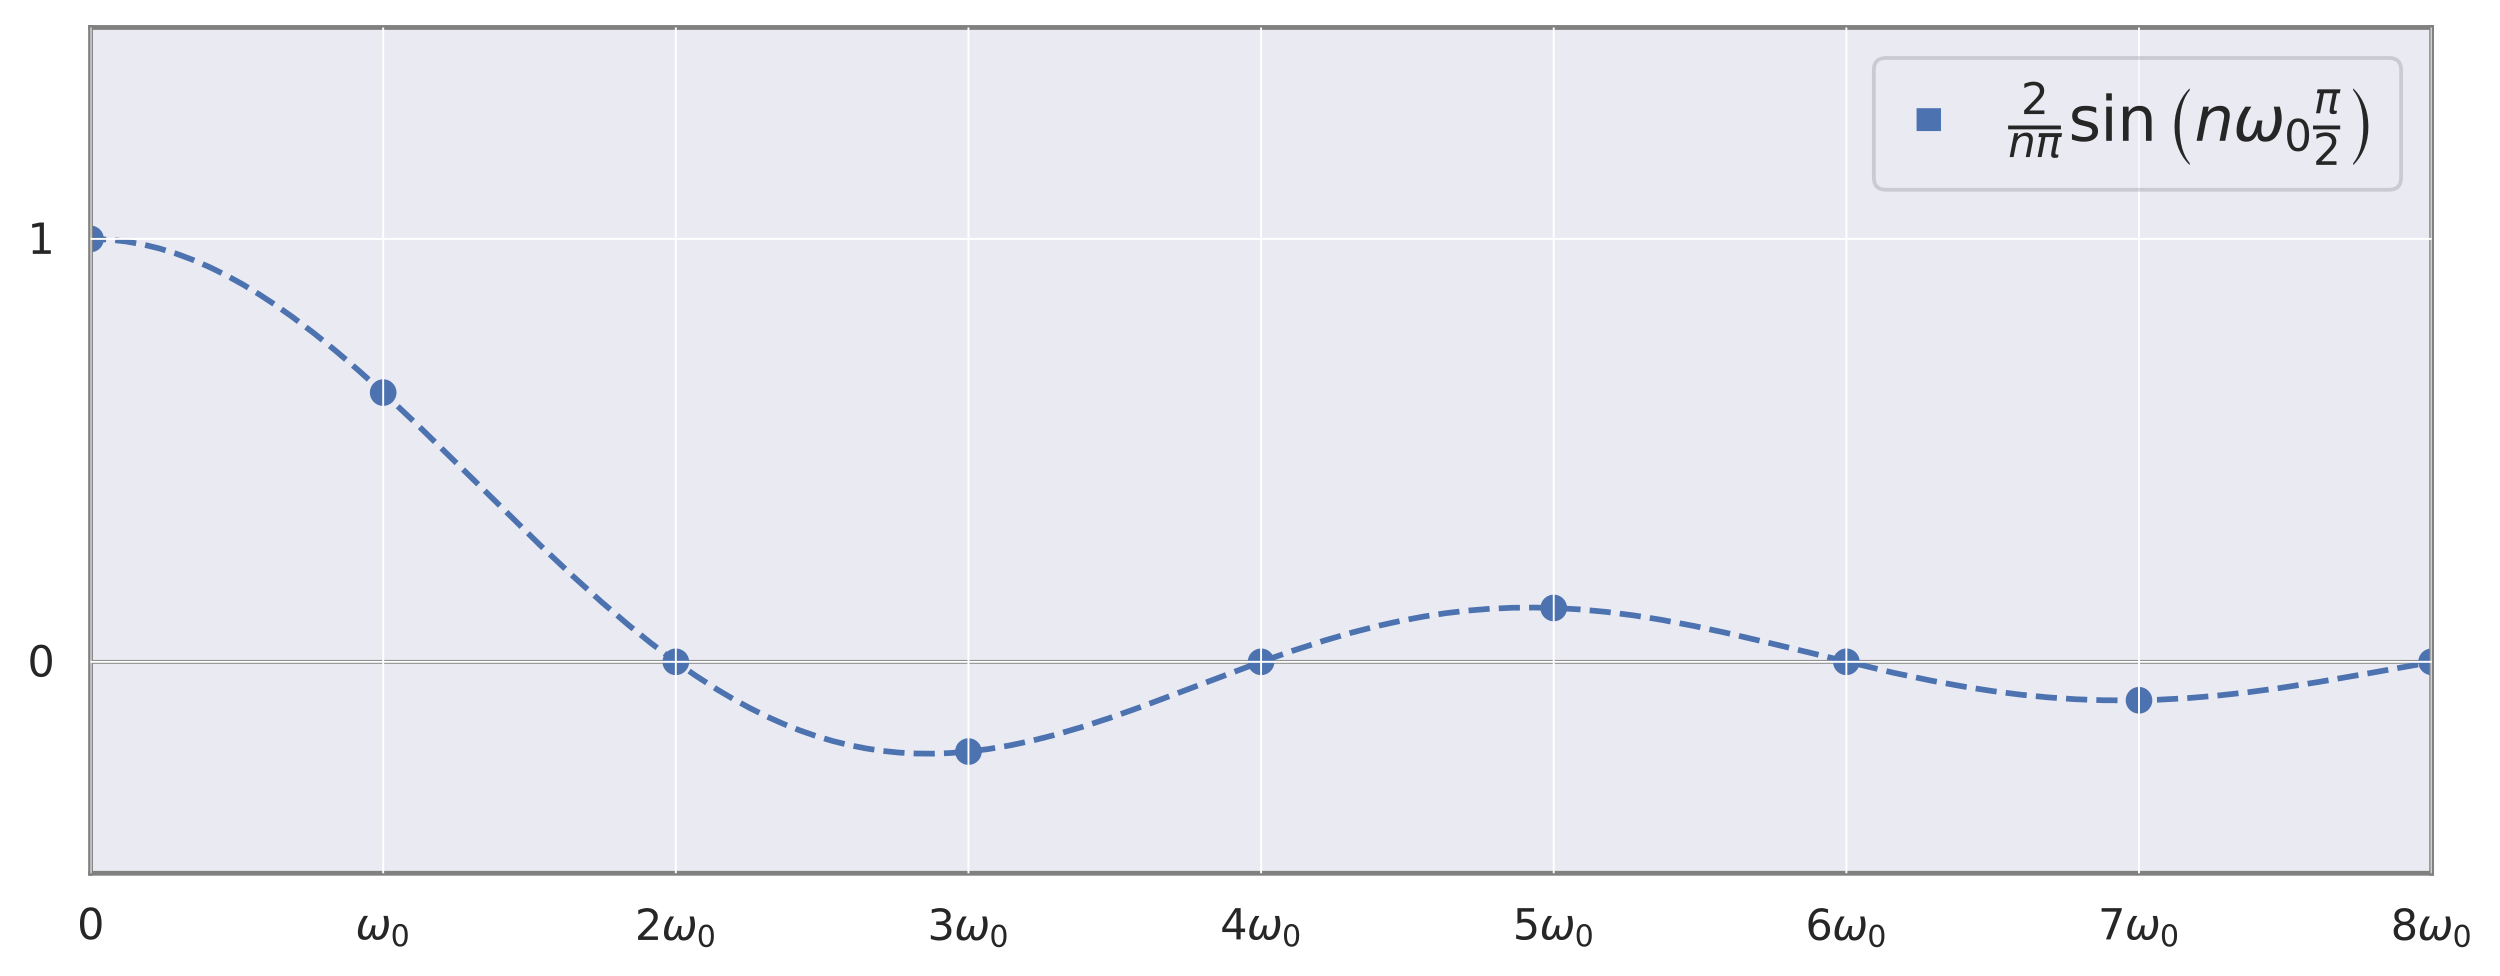 <?xml version="1.0" encoding="utf-8" standalone="no"?>
<!DOCTYPE svg PUBLIC "-//W3C//DTD SVG 1.1//EN"
  "http://www.w3.org/Graphics/SVG/1.1/DTD/svg11.dtd">
<svg xmlns:xlink="http://www.w3.org/1999/xlink" width="655.465pt" height="255.89pt" viewBox="0 0 655.465 255.89" xmlns="http://www.w3.org/2000/svg" version="1.1">
 <defs>
  <style type="text/css">*{stroke-linejoin: round; stroke-linecap: butt}</style>
 </defs>
 <g id="figure_1">
  <g id="patch_1">
   <path d="M 0 255.89 
L 655.465 255.89 
L 655.465 0 
L 0 0 
z
" style="fill: #ffffff"/>
  </g>
  <g id="axes_1">
   <g id="patch_2">
    <path d="M 23.74 228.96 
L 637.54 228.96 
L 637.54 7.2 
L 23.74 7.2 
z
" style="fill: #eaeaf2"/>
   </g>
   <g id="line2d_1">
    <path d="M 23.74 173.52 
L 637.54 173.52 
" clip-path="url(#p75a32e670d)" style="fill: none; stroke: #808080; stroke-linecap: round"/>
   </g>
   <g id="line2d_2">
    <path d="M -1 67.324 
L 2.749 66.022 
L 7.092 64.774 
L 11.435 63.809 
L 15.778 63.13 
L 20.121 62.741 
L 24.464 62.644 
L 28.807 62.839 
L 33.15 63.325 
L 37.493 64.099 
L 41.836 65.159 
L 46.179 66.499 
L 50.522 68.113 
L 54.865 69.993 
L 59.208 72.13 
L 63.551 74.515 
L 67.894 77.136 
L 72.237 79.981 
L 76.58 83.036 
L 82.371 87.413 
L 88.162 92.104 
L 93.952 97.069 
L 101.191 103.601 
L 109.877 111.808 
L 121.458 123.137 
L 141.726 143.044 
L 150.412 151.237 
L 157.65 157.769 
L 164.889 163.959 
L 170.68 168.622 
L 176.47 172.997 
L 182.261 177.061 
L 188.052 180.789 
L 192.395 183.355 
L 196.738 185.717 
L 201.081 187.869 
L 205.424 189.807 
L 209.767 191.529 
L 214.11 193.034 
L 218.453 194.321 
L 222.796 195.39 
L 227.139 196.245 
L 231.482 196.889 
L 235.825 197.325 
L 240.168 197.559 
L 244.511 197.598 
L 248.854 197.449 
L 253.197 197.121 
L 258.988 196.418 
L 264.779 195.436 
L 270.569 194.199 
L 276.36 192.735 
L 283.599 190.63 
L 290.837 188.274 
L 299.523 185.202 
L 312.552 180.307 
L 329.924 173.779 
L 338.61 170.726 
L 347.296 167.922 
L 354.535 165.826 
L 361.773 163.985 
L 367.564 162.715 
L 373.355 161.635 
L 379.145 160.755 
L 384.936 160.079 
L 390.727 159.61 
L 396.518 159.348 
L 402.308 159.29 
L 408.099 159.431 
L 413.89 159.762 
L 421.128 160.429 
L 428.367 161.353 
L 435.605 162.508 
L 444.291 164.15 
L 452.977 166.016 
L 464.559 168.737 
L 496.407 176.379 
L 506.541 178.496 
L 515.227 180.078 
L 522.466 181.201 
L 529.704 182.125 
L 536.943 182.838 
L 544.181 183.329 
L 551.419 183.594 
L 558.658 183.635 
L 565.896 183.456 
L 573.135 183.066 
L 580.373 182.48 
L 589.059 181.543 
L 597.745 180.385 
L 607.879 178.811 
L 620.908 176.549 
L 654.205 170.646 
L 656.465 170.286 
L 656.465 170.286 
" clip-path="url(#p75a32e670d)" style="fill: none; stroke-dasharray: 5.55,2.4; stroke-dashoffset: 0; stroke: #4c72b0; stroke-width: 1.5"/>
   </g>
   <g id="line2d_3">
    <defs>
     <path id="m15e7d05003" d="M 0 3 
C 0.796 3 1.559 2.684 2.121 2.121 
C 2.684 1.559 3 0.796 3 0 
C 3 -0.796 2.684 -1.559 2.121 -2.121 
C 1.559 -2.684 0.796 -3 0 -3 
C -0.796 -3 -1.559 -2.684 -2.121 -2.121 
C -2.684 -1.559 -3 -0.796 -3 0 
C -3 0.796 -2.684 1.559 -2.121 2.121 
C -1.559 2.684 -0.796 3 0 3 
z
" style="stroke: #4c72b0"/>
    </defs>
    <g clip-path="url(#p75a32e670d)">
     <use xlink:href="#m15e7d05003" x="23.74" y="62.64" style="fill: #4c72b0; stroke: #4c72b0"/>
    </g>
   </g>
   <g id="line2d_4">
    <g clip-path="url(#p75a32e670d)">
     <use xlink:href="#m15e7d05003" x="100.465" y="102.932" style="fill: #4c72b0; stroke: #4c72b0"/>
     <use xlink:href="#m15e7d05003" x="177.19" y="173.52" style="fill: #4c72b0; stroke: #4c72b0"/>
     <use xlink:href="#m15e7d05003" x="253.915" y="197.049" style="fill: #4c72b0; stroke: #4c72b0"/>
     <use xlink:href="#m15e7d05003" x="330.64" y="173.52" style="fill: #4c72b0; stroke: #4c72b0"/>
     <use xlink:href="#m15e7d05003" x="407.365" y="159.402" style="fill: #4c72b0; stroke: #4c72b0"/>
     <use xlink:href="#m15e7d05003" x="484.09" y="173.52" style="fill: #4c72b0; stroke: #4c72b0"/>
     <use xlink:href="#m15e7d05003" x="560.815" y="183.604" style="fill: #4c72b0; stroke: #4c72b0"/>
     <use xlink:href="#m15e7d05003" x="637.54" y="173.52" style="fill: #4c72b0; stroke: #4c72b0"/>
     <use xlink:href="#m15e7d05003" x="714.265" y="165.677" style="fill: #4c72b0; stroke: #4c72b0"/>
    </g>
   </g>
   <g id="patch_3">
    <path d="M 23.74 228.96 
L 23.74 7.2 
" style="fill: none; stroke: #808080; stroke-width: 1.25; stroke-linejoin: miter; stroke-linecap: square"/>
   </g>
   <g id="patch_4">
    <path d="M 637.54 228.96 
L 637.54 7.2 
" style="fill: none; stroke: #808080; stroke-width: 1.25; stroke-linejoin: miter; stroke-linecap: square"/>
   </g>
   <g id="patch_5">
    <path d="M 23.74 228.96 
L 637.54 228.96 
" style="fill: none; stroke: #808080; stroke-width: 1.25; stroke-linejoin: miter; stroke-linecap: square"/>
   </g>
   <g id="patch_6">
    <path d="M 23.74 7.2 
L 637.54 7.2 
" style="fill: none; stroke: #808080; stroke-width: 1.25; stroke-linejoin: miter; stroke-linecap: square"/>
   </g>
   <g id="matplotlib.axis_1">
    <g id="xtick_1">
     <g id="line2d_5">
      <path d="M 23.74 228.96 
L 23.74 7.2 
" clip-path="url(#p75a32e670d)" style="fill: none; stroke: #ffffff; stroke-width: 0.5; stroke-linecap: round"/>
     </g>
     <g id="text_1">
      <!-- $0$ -->
      <g style="fill: #262626" transform="translate(20.22 246.315) scale(0.11 -0.11)">
       <defs>
        <path id="DejaVuSans-30" d="M 2034 4250 
Q 1547 4250 1301 3770 
Q 1056 3291 1056 2328 
Q 1056 1369 1301 889 
Q 1547 409 2034 409 
Q 2525 409 2770 889 
Q 3016 1369 3016 2328 
Q 3016 3291 2770 3770 
Q 2525 4250 2034 4250 
z
M 2034 4750 
Q 2819 4750 3233 4129 
Q 3647 3509 3647 2328 
Q 3647 1150 3233 529 
Q 2819 -91 2034 -91 
Q 1250 -91 836 529 
Q 422 1150 422 2328 
Q 422 3509 836 4129 
Q 1250 4750 2034 4750 
z
" transform="scale(0.016)"/>
       </defs>
       <use xlink:href="#DejaVuSans-30" transform="translate(0 0.781)"/>
      </g>
     </g>
    </g>
    <g id="xtick_2">
     <g id="line2d_6">
      <path d="M 100.465 228.96 
L 100.465 7.2 
" clip-path="url(#p75a32e670d)" style="fill: none; stroke: #ffffff; stroke-width: 0.5; stroke-linecap: round"/>
     </g>
     <g id="text_2">
      <!-- $\omega_0$ -->
      <g style="fill: #262626" transform="translate(93.205 246.315) scale(0.11 -0.11)">
       <defs>
        <path id="DejaVuSans-Oblique-3c9" d="M 1369 -91 
Q 72 -91 434 1766 
Q 575 2500 1256 3500 
L 1875 3500 
Q 1231 2500 1088 1750 
Q 819 397 1519 397 
Q 2166 397 2478 2078 
L 3009 2078 
Q 2669 388 3316 397 
Q 4013 403 4275 1750 
Q 4419 2500 4169 3500 
L 4788 3500 
Q 5075 2500 4934 1766 
Q 4578 -94 3278 -91 
Q 2428 -88 2503 844 
Q 2194 -91 1369 -91 
z
" transform="scale(0.016)"/>
       </defs>
       <use xlink:href="#DejaVuSans-Oblique-3c9" transform="translate(0 0.312)"/>
       <use xlink:href="#DejaVuSans-30" transform="translate(83.74 -16.094) scale(0.7)"/>
      </g>
     </g>
    </g>
    <g id="xtick_3">
     <g id="line2d_7">
      <path d="M 177.19 228.96 
L 177.19 7.2 
" clip-path="url(#p75a32e670d)" style="fill: none; stroke: #ffffff; stroke-width: 0.5; stroke-linecap: round"/>
     </g>
     <g id="text_3">
      <!-- $2\omega_0$ -->
      <g style="fill: #262626" transform="translate(166.465 246.523) scale(0.11 -0.11)">
       <defs>
        <path id="DejaVuSans-32" d="M 1228 531 
L 3431 531 
L 3431 0 
L 469 0 
L 469 531 
Q 828 903 1448 1529 
Q 2069 2156 2228 2338 
Q 2531 2678 2651 2914 
Q 2772 3150 2772 3378 
Q 2772 3750 2511 3984 
Q 2250 4219 1831 4219 
Q 1534 4219 1204 4116 
Q 875 4013 500 3803 
L 500 4441 
Q 881 4594 1212 4672 
Q 1544 4750 1819 4750 
Q 2544 4750 2975 4387 
Q 3406 4025 3406 3419 
Q 3406 3131 3298 2873 
Q 3191 2616 2906 2266 
Q 2828 2175 2409 1742 
Q 1991 1309 1228 531 
z
" transform="scale(0.016)"/>
       </defs>
       <use xlink:href="#DejaVuSans-32" transform="translate(0 0.781)"/>
       <use xlink:href="#DejaVuSans-Oblique-3c9" transform="translate(63.623 0.781)"/>
       <use xlink:href="#DejaVuSans-30" transform="translate(147.363 -15.625) scale(0.7)"/>
      </g>
     </g>
    </g>
    <g id="xtick_4">
     <g id="line2d_8">
      <path d="M 253.915 228.96 
L 253.915 7.2 
" clip-path="url(#p75a32e670d)" style="fill: none; stroke: #ffffff; stroke-width: 0.5; stroke-linecap: round"/>
     </g>
     <g id="text_4">
      <!-- $3\omega_0$ -->
      <g style="fill: #262626" transform="translate(243.19 246.523) scale(0.11 -0.11)">
       <defs>
        <path id="DejaVuSans-33" d="M 2597 2516 
Q 3050 2419 3304 2112 
Q 3559 1806 3559 1356 
Q 3559 666 3084 287 
Q 2609 -91 1734 -91 
Q 1441 -91 1130 -33 
Q 819 25 488 141 
L 488 750 
Q 750 597 1062 519 
Q 1375 441 1716 441 
Q 2309 441 2620 675 
Q 2931 909 2931 1356 
Q 2931 1769 2642 2001 
Q 2353 2234 1838 2234 
L 1294 2234 
L 1294 2753 
L 1863 2753 
Q 2328 2753 2575 2939 
Q 2822 3125 2822 3475 
Q 2822 3834 2567 4026 
Q 2313 4219 1838 4219 
Q 1578 4219 1281 4162 
Q 984 4106 628 3988 
L 628 4550 
Q 988 4650 1302 4700 
Q 1616 4750 1894 4750 
Q 2613 4750 3031 4423 
Q 3450 4097 3450 3541 
Q 3450 3153 3228 2886 
Q 3006 2619 2597 2516 
z
" transform="scale(0.016)"/>
       </defs>
       <use xlink:href="#DejaVuSans-33" transform="translate(0 0.781)"/>
       <use xlink:href="#DejaVuSans-Oblique-3c9" transform="translate(63.623 0.781)"/>
       <use xlink:href="#DejaVuSans-30" transform="translate(147.363 -15.625) scale(0.7)"/>
      </g>
     </g>
    </g>
    <g id="xtick_5">
     <g id="line2d_9">
      <path d="M 330.64 228.96 
L 330.64 7.2 
" clip-path="url(#p75a32e670d)" style="fill: none; stroke: #ffffff; stroke-width: 0.5; stroke-linecap: round"/>
     </g>
     <g id="text_5">
      <!-- $4\omega_0$ -->
      <g style="fill: #262626" transform="translate(319.915 246.315) scale(0.11 -0.11)">
       <defs>
        <path id="DejaVuSans-34" d="M 2419 4116 
L 825 1625 
L 2419 1625 
L 2419 4116 
z
M 2253 4666 
L 3047 4666 
L 3047 1625 
L 3713 1625 
L 3713 1100 
L 3047 1100 
L 3047 0 
L 2419 0 
L 2419 1100 
L 313 1100 
L 313 1709 
L 2253 4666 
z
" transform="scale(0.016)"/>
       </defs>
       <use xlink:href="#DejaVuSans-34" transform="translate(0 0.094)"/>
       <use xlink:href="#DejaVuSans-Oblique-3c9" transform="translate(63.623 0.094)"/>
       <use xlink:href="#DejaVuSans-30" transform="translate(147.363 -16.312) scale(0.7)"/>
      </g>
     </g>
    </g>
    <g id="xtick_6">
     <g id="line2d_10">
      <path d="M 407.365 228.96 
L 407.365 7.2 
" clip-path="url(#p75a32e670d)" style="fill: none; stroke: #ffffff; stroke-width: 0.5; stroke-linecap: round"/>
     </g>
     <g id="text_6">
      <!-- $5\omega_0$ -->
      <g style="fill: #262626" transform="translate(396.64 246.315) scale(0.11 -0.11)">
       <defs>
        <path id="DejaVuSans-35" d="M 691 4666 
L 3169 4666 
L 3169 4134 
L 1269 4134 
L 1269 2991 
Q 1406 3038 1543 3061 
Q 1681 3084 1819 3084 
Q 2600 3084 3056 2656 
Q 3513 2228 3513 1497 
Q 3513 744 3044 326 
Q 2575 -91 1722 -91 
Q 1428 -91 1123 -41 
Q 819 9 494 109 
L 494 744 
Q 775 591 1075 516 
Q 1375 441 1709 441 
Q 2250 441 2565 725 
Q 2881 1009 2881 1497 
Q 2881 1984 2565 2268 
Q 2250 2553 1709 2553 
Q 1456 2553 1204 2497 
Q 953 2441 691 2322 
L 691 4666 
z
" transform="scale(0.016)"/>
       </defs>
       <use xlink:href="#DejaVuSans-35" transform="translate(0 0.094)"/>
       <use xlink:href="#DejaVuSans-Oblique-3c9" transform="translate(63.623 0.094)"/>
       <use xlink:href="#DejaVuSans-30" transform="translate(147.363 -16.312) scale(0.7)"/>
      </g>
     </g>
    </g>
    <g id="xtick_7">
     <g id="line2d_11">
      <path d="M 484.09 228.96 
L 484.09 7.2 
" clip-path="url(#p75a32e670d)" style="fill: none; stroke: #ffffff; stroke-width: 0.5; stroke-linecap: round"/>
     </g>
     <g id="text_7">
      <!-- $6\omega_0$ -->
      <g style="fill: #262626" transform="translate(473.365 246.523) scale(0.11 -0.11)">
       <defs>
        <path id="DejaVuSans-36" d="M 2113 2584 
Q 1688 2584 1439 2293 
Q 1191 2003 1191 1497 
Q 1191 994 1439 701 
Q 1688 409 2113 409 
Q 2538 409 2786 701 
Q 3034 994 3034 1497 
Q 3034 2003 2786 2293 
Q 2538 2584 2113 2584 
z
M 3366 4563 
L 3366 3988 
Q 3128 4100 2886 4159 
Q 2644 4219 2406 4219 
Q 1781 4219 1451 3797 
Q 1122 3375 1075 2522 
Q 1259 2794 1537 2939 
Q 1816 3084 2150 3084 
Q 2853 3084 3261 2657 
Q 3669 2231 3669 1497 
Q 3669 778 3244 343 
Q 2819 -91 2113 -91 
Q 1303 -91 875 529 
Q 447 1150 447 2328 
Q 447 3434 972 4092 
Q 1497 4750 2381 4750 
Q 2619 4750 2861 4703 
Q 3103 4656 3366 4563 
z
" transform="scale(0.016)"/>
       </defs>
       <use xlink:href="#DejaVuSans-36" transform="translate(0 0.781)"/>
       <use xlink:href="#DejaVuSans-Oblique-3c9" transform="translate(63.623 0.781)"/>
       <use xlink:href="#DejaVuSans-30" transform="translate(147.363 -15.625) scale(0.7)"/>
      </g>
     </g>
    </g>
    <g id="xtick_8">
     <g id="line2d_12">
      <path d="M 560.815 228.96 
L 560.815 7.2 
" clip-path="url(#p75a32e670d)" style="fill: none; stroke: #ffffff; stroke-width: 0.5; stroke-linecap: round"/>
     </g>
     <g id="text_8">
      <!-- $7\omega_0$ -->
      <g style="fill: #262626" transform="translate(550.09 246.315) scale(0.11 -0.11)">
       <defs>
        <path id="DejaVuSans-37" d="M 525 4666 
L 3525 4666 
L 3525 4397 
L 1831 0 
L 1172 0 
L 2766 4134 
L 525 4134 
L 525 4666 
z
" transform="scale(0.016)"/>
       </defs>
       <use xlink:href="#DejaVuSans-37" transform="translate(0 0.094)"/>
       <use xlink:href="#DejaVuSans-Oblique-3c9" transform="translate(63.623 0.094)"/>
       <use xlink:href="#DejaVuSans-30" transform="translate(147.363 -16.312) scale(0.7)"/>
      </g>
     </g>
    </g>
    <g id="xtick_9">
     <g id="line2d_13">
      <path d="M 637.54 228.96 
L 637.54 7.2 
" clip-path="url(#p75a32e670d)" style="fill: none; stroke: #ffffff; stroke-width: 0.5; stroke-linecap: round"/>
     </g>
     <g id="text_9">
      <!-- $8\omega_0$ -->
      <g style="fill: #262626" transform="translate(626.815 246.523) scale(0.11 -0.11)">
       <defs>
        <path id="DejaVuSans-38" d="M 2034 2216 
Q 1584 2216 1326 1975 
Q 1069 1734 1069 1313 
Q 1069 891 1326 650 
Q 1584 409 2034 409 
Q 2484 409 2743 651 
Q 3003 894 3003 1313 
Q 3003 1734 2745 1975 
Q 2488 2216 2034 2216 
z
M 1403 2484 
Q 997 2584 770 2862 
Q 544 3141 544 3541 
Q 544 4100 942 4425 
Q 1341 4750 2034 4750 
Q 2731 4750 3128 4425 
Q 3525 4100 3525 3541 
Q 3525 3141 3298 2862 
Q 3072 2584 2669 2484 
Q 3125 2378 3379 2068 
Q 3634 1759 3634 1313 
Q 3634 634 3220 271 
Q 2806 -91 2034 -91 
Q 1263 -91 848 271 
Q 434 634 434 1313 
Q 434 1759 690 2068 
Q 947 2378 1403 2484 
z
M 1172 3481 
Q 1172 3119 1398 2916 
Q 1625 2713 2034 2713 
Q 2441 2713 2670 2916 
Q 2900 3119 2900 3481 
Q 2900 3844 2670 4047 
Q 2441 4250 2034 4250 
Q 1625 4250 1398 4047 
Q 1172 3844 1172 3481 
z
" transform="scale(0.016)"/>
       </defs>
       <use xlink:href="#DejaVuSans-38" transform="translate(0 0.781)"/>
       <use xlink:href="#DejaVuSans-Oblique-3c9" transform="translate(63.623 0.781)"/>
       <use xlink:href="#DejaVuSans-30" transform="translate(147.363 -15.625) scale(0.7)"/>
      </g>
     </g>
    </g>
   </g>
   <g id="matplotlib.axis_2">
    <g id="ytick_1">
     <g id="line2d_14">
      <path d="M 23.74 173.52 
L 637.54 173.52 
" clip-path="url(#p75a32e670d)" style="fill: none; stroke: #ffffff; stroke-width: 0.5; stroke-linecap: round"/>
     </g>
     <g id="text_10">
      <!-- $0$ -->
      <g style="fill: #262626" transform="translate(7.2 177.447) scale(0.11 -0.11)">
       <use xlink:href="#DejaVuSans-30" transform="translate(0 0.781)"/>
      </g>
     </g>
    </g>
    <g id="ytick_2">
     <g id="line2d_15">
      <path d="M 23.74 62.64 
L 637.54 62.64 
" clip-path="url(#p75a32e670d)" style="fill: none; stroke: #ffffff; stroke-width: 0.5; stroke-linecap: round"/>
     </g>
     <g id="text_11">
      <!-- $1$ -->
      <g style="fill: #262626" transform="translate(7.2 66.567) scale(0.11 -0.11)">
       <defs>
        <path id="DejaVuSans-31" d="M 794 531 
L 1825 531 
L 1825 4091 
L 703 3866 
L 703 4441 
L 1819 4666 
L 2450 4666 
L 2450 531 
L 3481 531 
L 3481 0 
L 794 0 
L 794 531 
z
" transform="scale(0.016)"/>
       </defs>
       <use xlink:href="#DejaVuSans-31" transform="translate(0 0.094)"/>
      </g>
     </g>
    </g>
   </g>
   <g id="legend_1">
    <g id="patch_7">
     <path d="M 494.5 49.76 
L 626.34 49.76 
Q 629.54 49.76 629.54 46.56 
L 629.54 18.4 
Q 629.54 15.2 626.34 15.2 
L 494.5 15.2 
Q 491.3 15.2 491.3 18.4 
L 491.3 46.56 
Q 491.3 49.76 494.5 49.76 
z
" style="fill: #eaeaf2; opacity: 0.3; stroke: #808080; stroke-linejoin: miter"/>
    </g>
    <g id="line2d_16">
     <path d="M 502.5 31.36 
L 508.9 31.36 
" style="fill: none; stroke-dasharray: 22.2,9.6; stroke-dashoffset: 0; stroke: #4c72b0; stroke-width: 6"/>
    </g>
    <g id="text_12">
     <!-- $\frac{2}{n\pi}\sin \left( n\omega_0 \frac{\pi}{2} \right)$ -->
     <g style="fill: #262626" transform="translate(526.5 36.96) scale(0.16 -0.16)">
      <defs>
       <path id="DejaVuSans-Oblique-6e" d="M 3566 2113 
L 3156 0 
L 2578 0 
L 2988 2091 
Q 3016 2238 3031 2350 
Q 3047 2463 3047 2528 
Q 3047 2791 2881 2937 
Q 2716 3084 2419 3084 
Q 1956 3084 1622 2776 
Q 1288 2469 1184 1941 
L 800 0 
L 225 0 
L 903 3500 
L 1478 3500 
L 1363 2950 
Q 1603 3253 1940 3418 
Q 2278 3584 2650 3584 
Q 3113 3584 3367 3334 
Q 3622 3084 3622 2631 
Q 3622 2519 3608 2391 
Q 3594 2263 3566 2113 
z
" transform="scale(0.016)"/>
       <path id="DejaVuSans-Oblique-3c0" d="M 584 3500 
L 3938 3500 
L 3825 2925 
L 3384 2925 
L 2966 775 
Q 2922 550 2981 450 
Q 3038 353 3209 353 
Q 3256 353 3325 363 
Q 3397 369 3419 372 
L 3338 -44 
Q 3222 -84 3103 -103 
Q 2981 -122 2866 -122 
Q 2491 -122 2388 81 
Q 2284 288 2391 838 
L 2797 2925 
L 1506 2925 
L 938 0 
L 350 0 
L 919 2925 
L 472 2925 
L 584 3500 
z
" transform="scale(0.016)"/>
       <path id="DejaVuSans-73" d="M 2834 3397 
L 2834 2853 
Q 2591 2978 2328 3040 
Q 2066 3103 1784 3103 
Q 1356 3103 1142 2972 
Q 928 2841 928 2578 
Q 928 2378 1081 2264 
Q 1234 2150 1697 2047 
L 1894 2003 
Q 2506 1872 2764 1633 
Q 3022 1394 3022 966 
Q 3022 478 2636 193 
Q 2250 -91 1575 -91 
Q 1294 -91 989 -36 
Q 684 19 347 128 
L 347 722 
Q 666 556 975 473 
Q 1284 391 1588 391 
Q 1994 391 2212 530 
Q 2431 669 2431 922 
Q 2431 1156 2273 1281 
Q 2116 1406 1581 1522 
L 1381 1569 
Q 847 1681 609 1914 
Q 372 2147 372 2553 
Q 372 3047 722 3315 
Q 1072 3584 1716 3584 
Q 2034 3584 2315 3537 
Q 2597 3491 2834 3397 
z
" transform="scale(0.016)"/>
       <path id="DejaVuSans-69" d="M 603 3500 
L 1178 3500 
L 1178 0 
L 603 0 
L 603 3500 
z
M 603 4863 
L 1178 4863 
L 1178 4134 
L 603 4134 
L 603 4863 
z
" transform="scale(0.016)"/>
       <path id="DejaVuSans-6e" d="M 3513 2113 
L 3513 0 
L 2938 0 
L 2938 2094 
Q 2938 2591 2744 2837 
Q 2550 3084 2163 3084 
Q 1697 3084 1428 2787 
Q 1159 2491 1159 1978 
L 1159 0 
L 581 0 
L 581 3500 
L 1159 3500 
L 1159 2956 
Q 1366 3272 1645 3428 
Q 1925 3584 2291 3584 
Q 2894 3584 3203 3211 
Q 3513 2838 3513 2113 
z
" transform="scale(0.016)"/>
       <path id="STIXSizeOneSym-Regular-28" d="M 2445 -858 
L 2445 -1050 
Q 1728 -371 1309 630 
Q 890 1632 890 2886 
Q 890 4122 1309 5136 
Q 1728 6150 2445 6822 
L 2445 6630 
Q 1408 5363 1408 2886 
Q 1408 410 2445 -858 
z
" transform="scale(0.016)"/>
       <path id="STIXSizeOneSym-Regular-29" d="M 550 6630 
L 550 6822 
Q 1267 6144 1686 5142 
Q 2106 4141 2106 2886 
Q 2106 1651 1686 636 
Q 1267 -378 550 -1050 
L 550 -858 
Q 1587 410 1587 2886 
Q 1587 5363 550 6630 
z
" transform="scale(0.016)"/>
      </defs>
      <use xlink:href="#DejaVuSans-32" transform="translate(21 44.047) scale(0.7)"/>
      <use xlink:href="#DejaVuSans-Oblique-6e" transform="translate(0 -26.403) scale(0.7)"/>
      <use xlink:href="#DejaVuSans-Oblique-3c0" transform="translate(44.365 -26.403) scale(0.7)"/>
      <use xlink:href="#DejaVuSans-73" transform="translate(99.009 0.25)"/>
      <use xlink:href="#DejaVuSans-69" transform="translate(151.108 0.25)"/>
      <use xlink:href="#DejaVuSans-6e" transform="translate(178.892 0.25)"/>
      <use xlink:href="#STIXSizeOneSym-Regular-28" transform="translate(258.506 -22.75) scale(0.999)"/>
      <use xlink:href="#DejaVuSans-Oblique-6e" transform="translate(305.248 0.25)"/>
      <use xlink:href="#DejaVuSans-Oblique-3c9" transform="translate(368.627 0.25)"/>
      <use xlink:href="#DejaVuSans-30" transform="translate(452.367 -16.156) scale(0.7)"/>
      <use xlink:href="#DejaVuSans-Oblique-3c0" transform="translate(500.637 45.381) scale(0.7)"/>
      <use xlink:href="#DejaVuSans-32" transform="translate(499.637 -39.156) scale(0.7)"/>
      <use xlink:href="#STIXSizeOneSym-Regular-29" transform="translate(556.673 -22.75) scale(0.999)"/>
      <path d="M 0 19.047 
L 0 25.297 
L 86.509 25.297 
L 86.509 19.047 
L 0 19.047 
z
"/>
      <path d="M 499.637 19.047 
L 499.637 25.297 
L 544.173 25.297 
L 544.173 19.047 
L 499.637 19.047 
z
"/>
     </g>
    </g>
   </g>
  </g>
 </g>
 <defs>
  <clipPath id="p75a32e670d">
   <rect x="23.74" y="7.2" width="613.8" height="221.76"/>
  </clipPath>
 </defs>
</svg>